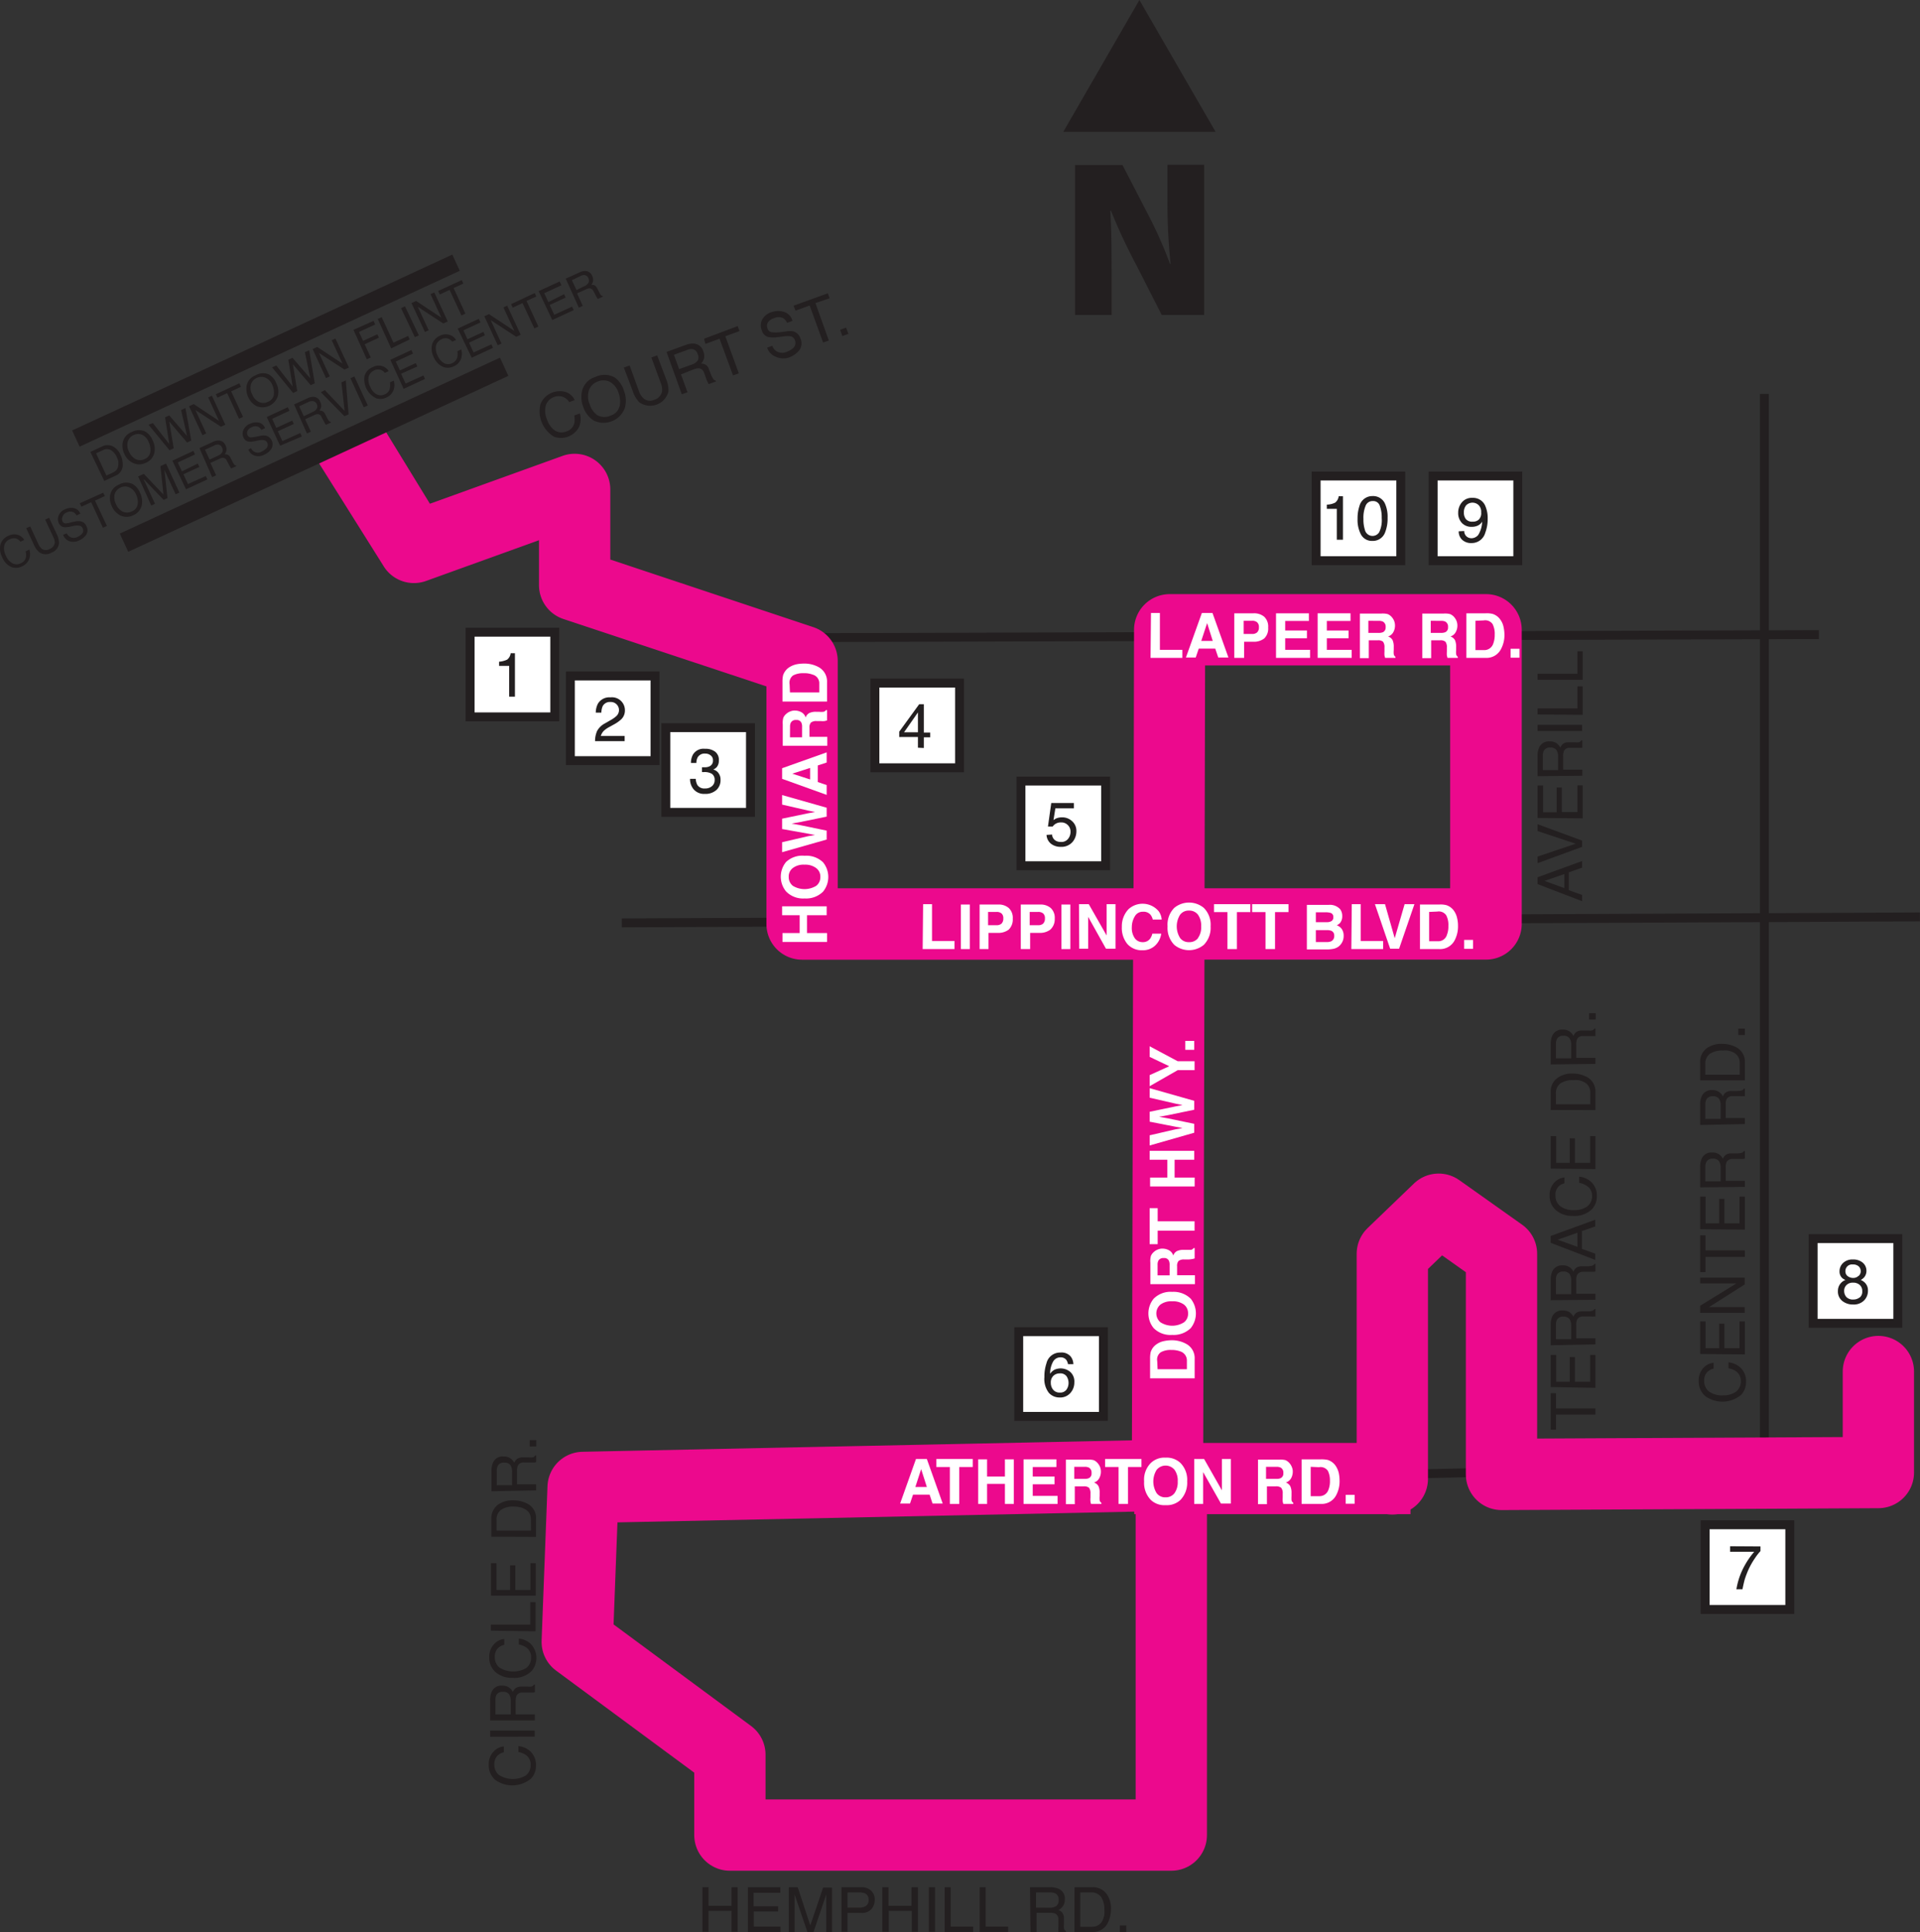 <svg xmlns="http://www.w3.org/2000/svg" xmlns:xlink="http://www.w3.org/1999/xlink" viewBox="0 0 215.44 216.73"><rect x="0" y="0" width="215.44" height="216.73" fill="#333333" stroke="none"/><defs><style>.cls-1,.cls-2,.cls-3,.cls-4{fill:none;}.cls-2,.cls-3,.cls-7{stroke:#231f20;}.cls-2,.cls-7{stroke-miterlimit:3.86;}.cls-3{stroke-miterlimit:10;}.cls-4{stroke:#ec098d;stroke-linecap:round;stroke-linejoin:round;stroke-width:8px;}.cls-5{fill:#ec098d;}.cls-6,.cls-7{fill:#fff;}.cls-8{fill:#231f20;}.cls-9{clip-path:url(#clip-path);}</style><clipPath id="clip-path"><rect class="cls-1" x="119.31" width="17.09" height="35.34"/></clipPath></defs><title>Map-9_web</title><g id="Layer_2" data-name="Layer 2"><g id="Layer_1-2" data-name="Layer 1"><line class="cls-2" x1="150.43" y1="165.53" x2="180.1" y2="164.86"/><line class="cls-3" x1="204.1" y1="71.19" x2="90.1" y2="71.53"/><line class="cls-2" x1="69.77" y1="103.53" x2="215.43" y2="102.86"/><polyline class="cls-4" points="129.43 165.53 65.43 166.86 64.77 184.19 81.9 196.84 81.9 205.86 131.43 205.86 131.43 166.19"/><line class="cls-2" x1="197.98" y1="165.4" x2="197.98" y2="44.19"/><polyline class="cls-4" points="156.23 165.9 156.23 140.65 161.43 135.65 168.48 140.65 168.48 165.4 210.77 165.19 210.77 153.86"/><path class="cls-5" d="M135,167.35h-8l.14-59.69H90a4,4,0,0,1-4-4V77L63.22,69.44a4,4,0,0,1-2.74-3.79V60.6L47.84,65.16A4,4,0,0,1,43,63.44L35.1,50.86l7.48-3.59,5.66,9.24,14.89-5.37a4,4,0,0,1,5.35,3.76v7.87l22.77,7.58A4,4,0,0,1,94,74.15v25.5h33.19l.06-29a4,4,0,0,1,4-4h35.5a4,4,0,0,1,4,4v33a4,4,0,0,1-4,4H135.15Zm.16-67.7h27.56v-25H135.22Z"/><path class="cls-6" d="M129.15,68.76h1V72.9h2.52v.9h-3.57Z"/><path class="cls-6" d="M134.86,68.76h1.19l1.79,5H136.7l-.34-1h-1.85l-.34,1h-1.1Zm-.07,3.14h1.29l-.63-2Z"/><path class="cls-6" d="M141.86,71.62a1.89,1.89,0,0,1-1.26.37h-1V73.8H138.5v-5h2.17a1.76,1.76,0,0,1,1.19.39,1.52,1.52,0,0,1,.44,1.21A1.54,1.54,0,0,1,141.86,71.62Zm-.8-1.81a.82.82,0,0,0-.56-.17h-.95v1.48h.95a.82.82,0,0,0,.56-.18.74.74,0,0,0,.2-.57A.69.69,0,0,0,141.06,69.81Z"/><path class="cls-6" d="M146.87,69.66h-2.66v1.07h2.44v.87h-2.44v1.3H147v.9h-3.82v-5h3.69Z"/><path class="cls-6" d="M151.54,69.66h-2.66v1.07h2.44v.87h-2.44v1.3h2.79v.9h-3.82v-5h3.69Z"/><path class="cls-6" d="M155.71,68.89a1.22,1.22,0,0,1,.48.36,1.46,1.46,0,0,1,.25.42,1.44,1.44,0,0,1,.09.53,1.49,1.49,0,0,1-.18.7,1,1,0,0,1-.6.5.92.92,0,0,1,.5.39,1.8,1.8,0,0,1,.14.79v.34a2.37,2.37,0,0,0,0,.47.46.46,0,0,0,.19.29v.12h-1.16l-.07-.27a3,3,0,0,1,0-.43v-.47a1,1,0,0,0-.16-.64.85.85,0,0,0-.6-.16h-1v2h-1v-5h2.41A2.22,2.22,0,0,1,155.71,68.89Zm-2.17.75V71h1.13a1.32,1.32,0,0,0,.51-.08.57.57,0,0,0,.3-.57.63.63,0,0,0-.29-.61,1,1,0,0,0-.49-.09Z"/><path class="cls-6" d="M162.71,68.89a1.22,1.22,0,0,1,.48.36,1.46,1.46,0,0,1,.25.42,1.44,1.44,0,0,1,.09.53,1.49,1.49,0,0,1-.18.7,1,1,0,0,1-.6.5.92.92,0,0,1,.5.39,1.8,1.8,0,0,1,.14.79v.34a2.37,2.37,0,0,0,0,.47.46.46,0,0,0,.19.29v.12h-1.16l-.07-.27a3,3,0,0,1,0-.43v-.47a1,1,0,0,0-.16-.64.85.85,0,0,0-.6-.16h-1v2h-1v-5h2.41A2.22,2.22,0,0,1,162.71,68.89Zm-2.17.75V71h1.13a1.32,1.32,0,0,0,.51-.08.57.57,0,0,0,.3-.57.63.63,0,0,0-.29-.61,1,1,0,0,0-.49-.09Z"/><path class="cls-6" d="M167.49,68.87a1.67,1.67,0,0,1,.86.64,2.08,2.08,0,0,1,.36.82,4.17,4.17,0,0,1,.1.83,3.32,3.32,0,0,1-.41,1.7,1.81,1.81,0,0,1-1.69.94h-2.17v-5h2.17A2.7,2.7,0,0,1,167.49,68.87Zm-1.93.77v3.29h1a1.06,1.06,0,0,0,1-.74,2.75,2.75,0,0,0,.16-1,2.39,2.39,0,0,0-.24-1.18,1,1,0,0,0-1-.41Z"/><path class="cls-6" d="M169.5,72.78h1v1h-1Z"/><polygon class="cls-7" points="160.81 53.4 170.31 53.4 170.31 62.9 160.81 62.9 160.81 53.4 160.81 53.4"/><path class="cls-8" d="M164.3,59.57a.78.78,0,0,0,.39.7.89.89,0,0,0,.43.11,1,1,0,0,0,.75-.37,3,3,0,0,0,.44-1.49,1.15,1.15,0,0,1-.51.45,1.57,1.57,0,0,1-.65.13,1.45,1.45,0,0,1-1.12-.44,1.6,1.6,0,0,1-.41-1.13,1.78,1.78,0,0,1,.41-1.17,1.44,1.44,0,0,1,1.2-.51,1.48,1.48,0,0,1,1.47,1,3.36,3.36,0,0,1,.23,1.32,4.34,4.34,0,0,1-.27,1.59,1.57,1.57,0,0,1-1.52,1.16,1.47,1.47,0,0,1-1.09-.38,1.27,1.27,0,0,1-.37-.94Zm1.6-1.25a1,1,0,0,0,.3-.84,1.07,1.07,0,0,0-.27-.8,1,1,0,0,0-1.41,0,1.2,1.2,0,0,0-.26.8,1.17,1.17,0,0,0,.23.76.9.9,0,0,0,.74.28A1,1,0,0,0,165.9,58.32Z"/><polygon class="cls-7" points="191.33 171.05 200.83 171.05 200.83 180.55 191.33 180.55 191.33 171.05 191.33 171.05"/><path class="cls-8" d="M197.54,173.48V174a6.12,6.12,0,0,0-.62.8,8.44,8.44,0,0,0-.7,1.22,10.55,10.55,0,0,0-.45,1.17c-.06.22-.15.59-.25,1.09h-.68a8.15,8.15,0,0,1,1-2.79,8.75,8.75,0,0,1,1-1.41h-2.71v-.62Z"/><polygon class="cls-7" points="64 75.83 73.5 75.83 73.5 85.33 64 85.33 64 75.83 64 75.83"/><path class="cls-8" d="M67,82a2.12,2.12,0,0,1,.88-.85l.66-.38a3.26,3.26,0,0,0,.62-.44.91.91,0,0,0-.66-1.58.9.9,0,0,0-.88.48,1.85,1.85,0,0,0-.14.71h-.63a2.25,2.25,0,0,1,.24-1,1.49,1.49,0,0,1,1.41-.71,1.45,1.45,0,0,1,1.62,1.47,1.36,1.36,0,0,1-.42,1,4.08,4.08,0,0,1-.85.59l-.47.26a2.85,2.85,0,0,0-.53.35,1.29,1.29,0,0,0-.43.66h2.67v.58H66.77A2.83,2.83,0,0,1,67,82Z"/><polygon class="cls-7" points="52.75 70.92 62.25 70.92 62.25 80.42 52.75 80.42 52.75 70.92 52.75 70.92"/><path class="cls-8" d="M56,74.7v-.47A2.6,2.6,0,0,0,56.9,74a1.06,1.06,0,0,0,.4-.72h.48v4.87h-.65V74.7Z"/><polygon class="cls-7" points="203.45 138.95 212.95 138.95 212.95 148.45 203.45 148.45 203.45 138.95 203.45 138.95"/><path class="cls-8" d="M206.68,143.34a1,1,0,0,1-.27-.72,1.27,1.27,0,0,1,.39-.93,1.51,1.51,0,0,1,1.12-.4,1.62,1.62,0,0,1,1.11.37,1.18,1.18,0,0,1,.4.87,1.12,1.12,0,0,1-.24.74,1.39,1.39,0,0,1-.4.32,1.38,1.38,0,0,1,.48.32,1.2,1.2,0,0,1,.33.88,1.52,1.52,0,0,1-.44,1.1,1.62,1.62,0,0,1-1.22.45,1.89,1.89,0,0,1-1.21-.39,1.34,1.34,0,0,1-.5-1.12,1.29,1.29,0,0,1,.85-1.24A1.15,1.15,0,0,1,206.68,143.34Zm2,2.21a.82.82,0,0,0,.28-.69.89.89,0,0,0-.29-.72,1.07,1.07,0,0,0-.74-.25,1,1,0,0,0-.72.25.88.88,0,0,0-.28.7,1,1,0,0,0,.25.66,1,1,0,0,0,.79.28A1.1,1.1,0,0,0,208.66,145.55Zm-.12-2.42a.7.7,0,0,0,.23-.54.73.73,0,0,0-.21-.51.91.91,0,0,0-.67-.23.74.74,0,0,0-.84.77.65.65,0,0,0,.26.54,1,1,0,0,0,.6.2A.85.85,0,0,0,208.54,143.13Z"/><path class="cls-6" d="M103.58,101.43h1v4.13h2.52v.91h-3.57Z"/><path class="cls-6" d="M108.82,106.47h-1v-5h1Z"/><path class="cls-6" d="M113.18,104.29a1.93,1.93,0,0,1-1.26.36h-1v1.82h-1v-5H112a1.72,1.72,0,0,1,1.19.39,1.5,1.5,0,0,1,.45,1.2A1.57,1.57,0,0,1,113.18,104.29Zm-.8-1.82a.85.85,0,0,0-.56-.17h-.95v1.49h.95a.8.8,0,0,0,.56-.18.78.78,0,0,0,.2-.58A.7.7,0,0,0,112.38,102.47Z"/><path class="cls-6" d="M117.85,104.29a1.93,1.93,0,0,1-1.26.36h-1v1.82h-1.05v-5h2.17a1.74,1.74,0,0,1,1.19.39,1.5,1.5,0,0,1,.45,1.2A1.57,1.57,0,0,1,117.85,104.29Zm-.8-1.82a.85.85,0,0,0-.56-.17h-.95v1.49h.95a.8.8,0,0,0,.56-.18.78.78,0,0,0,.2-.58A.7.7,0,0,0,117.05,102.47Z"/><path class="cls-6" d="M120.1,106.47h-1v-5h1Z"/><path class="cls-6" d="M121.07,101.43h1.1l2,3.51v-3.51h1v5H124.1l-2-3.58v3.58h-1Z"/><path class="cls-6" d="M126.62,102a2.35,2.35,0,0,1,3.39.22,1.77,1.77,0,0,1,.34.94h-1a1.34,1.34,0,0,0-.26-.55,1,1,0,0,0-.83-.33,1,1,0,0,0-.89.46A2.34,2.34,0,0,0,127,104a2,2,0,0,0,.34,1.26,1.06,1.06,0,0,0,.87.43,1,1,0,0,0,.83-.37,1.58,1.58,0,0,0,.26-.58h1a2.26,2.26,0,0,1-.69,1.34,2,2,0,0,1-1.42.52,2.15,2.15,0,0,1-1.69-.7,2.82,2.82,0,0,1-.62-1.92A2.79,2.79,0,0,1,126.62,102Z"/><path class="cls-6" d="M135.07,106a2.6,2.6,0,0,1-3.3,0,2.71,2.71,0,0,1-.76-2.08,2.67,2.67,0,0,1,.76-2.08,2.6,2.6,0,0,1,3.3,0,2.67,2.67,0,0,1,.77,2.08A2.72,2.72,0,0,1,135.07,106Zm-.65-.77a2.06,2.06,0,0,0,.36-1.31,2.1,2.1,0,0,0-.36-1.31,1.21,1.21,0,0,0-1-.46,1.19,1.19,0,0,0-1,.46,2.45,2.45,0,0,0,0,2.62,1.19,1.19,0,0,0,1,.46A1.21,1.21,0,0,0,134.42,105.25Z"/><path class="cls-6" d="M140.3,101.43v.89h-1.51v4.15h-1.06v-4.15h-1.51v-.89Z"/><path class="cls-6" d="M144.58,101.43v.89h-1.51v4.15H142v-4.15H140.5v-.89Z"/><path class="cls-6" d="M150.38,102a1.27,1.27,0,0,1,.23.77,1.18,1.18,0,0,1-.23.75,1.29,1.29,0,0,1-.38.28,1.15,1.15,0,0,1,.58.45,1.34,1.34,0,0,1,.19.74,1.48,1.48,0,0,1-.22.8,1.54,1.54,0,0,1-.36.4,1.48,1.48,0,0,1-.57.25,3.88,3.88,0,0,1-.71.07h-2.27v-5h2.44A1.55,1.55,0,0,1,150.38,102Zm-2.73.34v1.11h1.22a1,1,0,0,0,.53-.12.47.47,0,0,0,.21-.44.46.46,0,0,0-.27-.47,2,2,0,0,0-.6-.08Zm0,2v1.34h1.22a1.16,1.16,0,0,0,.51-.09.64.64,0,0,0,.33-.63.55.55,0,0,0-.32-.54,1.34,1.34,0,0,0-.5-.08Z"/><path class="cls-6" d="M151.68,101.43h1v4.13h2.52v.91h-3.57Z"/><path class="cls-6" d="M157.61,101.43h1.1l-1.72,5h-1l-1.71-5h1.13l1.09,3.82Z"/><path class="cls-6" d="M162.29,101.54a1.65,1.65,0,0,1,.86.64,2.24,2.24,0,0,1,.35.81,3.54,3.54,0,0,1,.1.83,3.38,3.38,0,0,1-.4,1.71,1.84,1.84,0,0,1-1.69.94h-2.18v-5h2.18A2.48,2.48,0,0,1,162.29,101.54Zm-1.93.76v3.29h1a1,1,0,0,0,1-.73,2.54,2.54,0,0,0,.16-1,2.34,2.34,0,0,0-.24-1.18,1,1,0,0,0-1-.42Z"/><path class="cls-6" d="M164.29,105.44h1v1h-1Z"/><path class="cls-8" d="M78.82,211.71h.68v2.08h2.58v-2.08h.69v5h-.69v-2.35H79.5v2.35h-.68Z"/><path class="cls-8" d="M83.92,211.71h3.64v.62h-3v1.52h2.76v.58H84.58v1.7h3v.6H83.92Z"/><path class="cls-8" d="M88.51,211.71h1L90.92,216l1.44-4.25h1v5h-.65v-3.47c0-.24,0-.49,0-.76l-1.43,4.23h-.68l-1.44-4.23v.15c0,.12,0,.31,0,.56s0,.44,0,.56v3h-.65Z"/><path class="cls-8" d="M94.42,211.71h2.25a1.52,1.52,0,0,1,1.07.38,1.34,1.34,0,0,1,.41,1.06,1.55,1.55,0,0,1-.36,1,1.36,1.36,0,0,1-1.12.44H95.1v2.12h-.68Zm2.64.69a1.51,1.51,0,0,0-.62-.1H95.1V214h1.34a1.27,1.27,0,0,0,.74-.2.78.78,0,0,0,.29-.69A.75.75,0,0,0,97.06,212.4Z"/><path class="cls-8" d="M99,211.71h.69v2.08h2.58v-2.08H103v5h-.69v-2.35H99.73v2.35H99Z"/><path class="cls-8" d="M104.23,211.71h.69v5h-.69Z"/><path class="cls-8" d="M106,211.71h.68v4.42h2.52v.6H106Z"/><path class="cls-8" d="M109.92,211.71h.68v4.42h2.52v.6h-3.2Z"/><path class="cls-8" d="M115.57,211.71h2.28a2.24,2.24,0,0,1,.93.17,1.18,1.18,0,0,1,.7,1.19,1.26,1.26,0,0,1-.19.73,1.32,1.32,0,0,1-.52.47,1,1,0,0,1,.44.31,1.1,1.1,0,0,1,.17.63l0,.68a1.83,1.83,0,0,0,0,.42.42.42,0,0,0,.22.31v.11h-.84a.6.6,0,0,1,0-.16,2.69,2.69,0,0,1,0-.4l0-.84a.69.69,0,0,0-.35-.66,1.51,1.51,0,0,0-.6-.09h-1.5v2.15h-.68Zm2.21,2.3a1.27,1.27,0,0,0,.74-.19.8.8,0,0,0,.27-.69.75.75,0,0,0-.38-.73,1.21,1.21,0,0,0-.54-.1h-1.62V214Z"/><path class="cls-8" d="M120.57,211.71h2a1.9,1.9,0,0,1,1.59.74,2.75,2.75,0,0,1,.5,1.7,3.37,3.37,0,0,1-.3,1.44,1.83,1.83,0,0,1-1.8,1.14h-2Zm1.88,4.44a1.71,1.71,0,0,0,.55-.07,1.26,1.26,0,0,0,.64-.51,2.31,2.31,0,0,0,.28-.78,2.55,2.55,0,0,0,0-.53,2.53,2.53,0,0,0-.36-1.45,1.33,1.33,0,0,0-1.17-.51h-1.18v3.85Z"/><path class="cls-8" d="M125.66,216h.72v.74h-.72Z"/><path class="cls-8" d="M172.53,99.18v-.77l5-1.82v.74l-1.5.53v2l1.5.54v.7Zm3-1.13-2.22.77,2.22.81Z"/><path class="cls-8" d="M172.53,96.09l4.28-1.44-4.28-1.42v-.77l5,1.84V95l-5,1.83Z"/><path class="cls-8" d="M172.53,91.76V88.12h.62v3h1.52V88.34h.58V91.1H177v-3h.59v3.7Z"/><path class="cls-8" d="M172.53,87.07V84.79a2.24,2.24,0,0,1,.17-.93,1.18,1.18,0,0,1,1.18-.69,1.35,1.35,0,0,1,.74.18,1.37,1.37,0,0,1,.46.52,1.17,1.17,0,0,1,.32-.44,1.11,1.11,0,0,1,.63-.16l.68,0a1.83,1.83,0,0,0,.42,0,.42.42,0,0,0,.31-.22h.11v.84a.58.58,0,0,1-.17,0,2.08,2.08,0,0,1-.39,0l-.84,0a.69.69,0,0,0-.66.35,1.51,1.51,0,0,0-.09.6v1.5h2.15v.68Zm2.3-2.21a1.22,1.22,0,0,0-.19-.73.8.8,0,0,0-.69-.27.73.73,0,0,0-.73.38,1.16,1.16,0,0,0-.1.54v1.61h1.71Z"/><path class="cls-8" d="M172.53,82v-.69h5V82Z"/><path class="cls-8" d="M172.53,80.15v-.68H177V77h.59v3.19Z"/><path class="cls-8" d="M172.53,76.26v-.68H177V73.06h.59v3.2Z"/><path class="cls-6" d="M92.8,105.67h-5v-1h1.93v-2H87.76v-1h5v1H90.55v2H92.8Z"/><path class="cls-6" d="M92.35,96.73a2.6,2.6,0,0,1,0,3.3,2.7,2.7,0,0,1-2.07.76A2.65,2.65,0,0,1,88.2,100a2.6,2.6,0,0,1,0-3.3A2.66,2.66,0,0,1,90.28,96,2.71,2.71,0,0,1,92.35,96.73Zm-.76.66A2,2,0,0,0,90.28,97a2,2,0,0,0-1.31.37,1.19,1.19,0,0,0-.47,1,1.25,1.25,0,0,0,.46,1,2.52,2.52,0,0,0,2.63,0,1.22,1.22,0,0,0,.46-1A1.18,1.18,0,0,0,91.59,97.39Z"/><path class="cls-6" d="M87.76,94.48l2.89-.67.8-.14-.78-.15L87.76,93V91.84l2.89-.6.8-.15-.77-.16-2.92-.67V89.19l5,1.42v1l-2.94.6-1,.18,1,.18,2.94.61v1l-5,1.42Z"/><path class="cls-6" d="M87.76,87.37V86.18l5-1.78v1.14l-1,.33v1.86l1,.34v1.1Zm3.14.07V86.15l-2,.64Z"/><path class="cls-6" d="M87.89,80.53a1.19,1.19,0,0,1,.36-.47,1.38,1.38,0,0,1,.42-.25,1.29,1.29,0,0,1,.53-.1,1.56,1.56,0,0,1,.71.18,1,1,0,0,1,.49.6.9.9,0,0,1,.39-.49,1.65,1.65,0,0,1,.79-.15h.34a2.37,2.37,0,0,0,.47,0,.42.42,0,0,0,.29-.19h.12v1.16l-.27.07a2,2,0,0,1-.43,0h-.47a.94.94,0,0,0-.64.17.83.83,0,0,0-.16.6v1h2v1h-5v-2.4A2.29,2.29,0,0,1,87.89,80.53Zm.75,2.18H90V81.57a1.11,1.11,0,0,0-.08-.5.56.56,0,0,0-.57-.3.62.62,0,0,0-.61.29,1,1,0,0,0-.09.48Z"/><path class="cls-6" d="M87.87,75.75a1.71,1.71,0,0,1,.64-.86,2.5,2.5,0,0,1,.82-.36,4.12,4.12,0,0,1,.83-.09,3.32,3.32,0,0,1,1.7.4,1.82,1.82,0,0,1,.94,1.69V78.7h-5V76.53A3.25,3.25,0,0,1,87.87,75.75Zm.77,1.93h3.29v-1a1,1,0,0,0-.74-1,2.54,2.54,0,0,0-1-.16,2.39,2.39,0,0,0-1.18.24,1,1,0,0,0-.41,1Z"/><path class="cls-6" d="M129.12,151.67a1.67,1.67,0,0,1,.64-.86,2.15,2.15,0,0,1,.82-.36,4.17,4.17,0,0,1,.83-.1,3.32,3.32,0,0,1,1.7.41,1.81,1.81,0,0,1,.94,1.69v2.17h-5v-2.17A3.25,3.25,0,0,1,129.12,151.67Zm.77,1.93h3.29v-1a1.07,1.07,0,0,0-.74-1,2.75,2.75,0,0,0-1-.16,2.28,2.28,0,0,0-1.18.25,1,1,0,0,0-.41,1Z"/><path class="cls-6" d="M133.61,145.69a2.64,2.64,0,0,1,0,3.3,2.74,2.74,0,0,1-2.08.76,2.65,2.65,0,0,1-2.08-.76,2.6,2.6,0,0,1,0-3.3,2.66,2.66,0,0,1,2.08-.77A2.75,2.75,0,0,1,133.61,145.69Zm-.77.65a2.1,2.1,0,0,0-1.31-.36,2.06,2.06,0,0,0-1.31.36,1.3,1.3,0,0,0,0,2,2.47,2.47,0,0,0,2.63,0,1.19,1.19,0,0,0,.46-1A1.21,1.21,0,0,0,132.84,146.34Z"/><path class="cls-6" d="M129.14,140.89a1.26,1.26,0,0,1,.36-.47,1.38,1.38,0,0,1,.42-.25,1.29,1.29,0,0,1,.53-.1,1.56,1.56,0,0,1,.71.18,1,1,0,0,1,.49.6.9.9,0,0,1,.39-.49,1.65,1.65,0,0,1,.79-.15h.34l.47,0a.44.44,0,0,0,.29-.2h.12v1.16a1.35,1.35,0,0,1-.27.07,3,3,0,0,1-.43.05h-.47a.94.94,0,0,0-.64.17.85.85,0,0,0-.16.6v1h2v1h-5v-2.41A2.29,2.29,0,0,1,129.14,140.89Zm.75,2.18h1.35v-1.14a1.11,1.11,0,0,0-.08-.5.56.56,0,0,0-.57-.3.63.63,0,0,0-.61.29,1,1,0,0,0-.09.48Z"/><path class="cls-6" d="M129,135.53h.9V137h4.14v1.06h-4.14v1.51H129Z"/><path class="cls-6" d="M134.05,133.1h-5v-1h1.93v-2H129v-1h5v1H131.8v2h2.25Z"/><path class="cls-6" d="M129,127.36l2.89-.67.8-.14-.78-.15-2.91-.57v-1.11l2.89-.6.8-.15-.77-.16-2.92-.67v-1.07l5,1.42v1l-2.94.61-1,.18,1,.18,2.94.61v1l-5,1.43Z"/><path class="cls-6" d="M129,118.56v-1.19l3.15,1.68h1.89v1h-1.89L129,121.85v-1.24l2.2-1Z"/><path class="cls-6" d="M133,117.77v-1h1v1Z"/><path class="cls-8" d="M174,156.29h.6V158h4.42v.69h-4.42v1.69H174Z"/><path class="cls-8" d="M174,155.6V152h.62v3h1.52v-2.76h.58v2.76h1.71v-3h.59v3.69Z"/><path class="cls-8" d="M174,150.91v-2.28a2.31,2.31,0,0,1,.17-.93,1.18,1.18,0,0,1,1.18-.69,1.35,1.35,0,0,1,.74.18,1.37,1.37,0,0,1,.46.52,1.17,1.17,0,0,1,.32-.44,1.11,1.11,0,0,1,.63-.16l.68,0a1.4,1.4,0,0,0,.42-.05.44.44,0,0,0,.31-.21h.11v.83a.58.58,0,0,1-.17,0,2.08,2.08,0,0,1-.39,0l-.84,0a.7.7,0,0,0-.66.36,1.42,1.42,0,0,0-.09.59v1.5h2.15v.68Zm2.3-2.21a1.24,1.24,0,0,0-.19-.73.8.8,0,0,0-.69-.27.73.73,0,0,0-.73.38,1.16,1.16,0,0,0-.1.54v1.61h1.71Z"/><path class="cls-8" d="M174,145.86v-2.28a2.24,2.24,0,0,1,.17-.93,1.18,1.18,0,0,1,1.18-.7,1.27,1.27,0,0,1,.74.19,1.3,1.3,0,0,1,.46.52,1.09,1.09,0,0,1,.32-.44,1.1,1.1,0,0,1,.63-.17l.68,0a2.66,2.66,0,0,0,.42-.05.42.42,0,0,0,.31-.22h.11v.84a.58.58,0,0,1-.17.05l-.39,0-.84,0a.72.72,0,0,0-.66.36,1.45,1.45,0,0,0-.09.59v1.51h2.15v.68Zm2.3-2.21a1.25,1.25,0,0,0-.19-.74.8.8,0,0,0-.69-.27.75.75,0,0,0-.73.38,1.21,1.21,0,0,0-.1.54v1.62h1.71Z"/><path class="cls-8" d="M174,139.42v-.77l5-1.82v.75l-1.5.52v2l1.5.54v.7Zm3-1.13-2.22.78,2.22.8Z"/><path class="cls-8" d="M174.4,132.67a1.75,1.75,0,0,1,1.14-.58v.66a1.25,1.25,0,0,0-1,1.37,1.47,1.47,0,0,0,.52,1.18,2.41,2.41,0,0,0,1.6.45,2.35,2.35,0,0,0,1.43-.41,1.39,1.39,0,0,0,.55-1.21A1.26,1.26,0,0,0,178,133a2.19,2.19,0,0,0-.8-.31V132a2.28,2.28,0,0,1,1.33.58,2.08,2.08,0,0,1,.65,1.6,2.11,2.11,0,0,1-.53,1.45,2.81,2.81,0,0,1-2.17.77,2.76,2.76,0,0,1-1.82-.58,2.11,2.11,0,0,1-.78-1.73A2,2,0,0,1,174.4,132.67Z"/><path class="cls-8" d="M174,131.1v-3.65h.62v3h1.52v-2.75h.58v2.75h1.71v-3h.59v3.7Z"/><path class="cls-8" d="M174,124.52v-2a1.87,1.87,0,0,1,.74-1.58,2.7,2.7,0,0,1,1.69-.51,3.39,3.39,0,0,1,1.45.3,1.83,1.83,0,0,1,1.14,1.8v2Zm4.44-1.88a1.71,1.71,0,0,0-.07-.55,1.26,1.26,0,0,0-.51-.64,2.31,2.31,0,0,0-.78-.28,3.49,3.49,0,0,0-.53,0,2.53,2.53,0,0,0-1.45.36,1.33,1.33,0,0,0-.51,1.17v1.18h3.85Z"/><path class="cls-8" d="M174,119.41v-2.28a2.24,2.24,0,0,1,.17-.93,1.19,1.19,0,0,1,1.18-.7,1.35,1.35,0,0,1,.74.19,1.3,1.3,0,0,1,.46.52,1.17,1.17,0,0,1,.32-.44,1.1,1.1,0,0,1,.63-.17l.68,0a1.83,1.83,0,0,0,.42,0,.42.42,0,0,0,.31-.22h.11v.84a.58.58,0,0,1-.17,0l-.39,0-.84,0a.69.69,0,0,0-.66.35,1.51,1.51,0,0,0-.09.6v1.5h2.15v.68Zm2.3-2.21a1.22,1.22,0,0,0-.19-.73.77.77,0,0,0-.69-.28.75.75,0,0,0-.73.38,1.21,1.21,0,0,0-.1.54v1.62h1.71Z"/><path class="cls-8" d="M178.31,114.37v-.71h.74v.71Z"/><path class="cls-8" d="M191.14,153.45a1.74,1.74,0,0,1,1.14-.57v.66a1.35,1.35,0,0,0-.77.44,1.38,1.38,0,0,0-.29.93,1.48,1.48,0,0,0,.53,1.18,2.45,2.45,0,0,0,1.6.44,2.37,2.37,0,0,0,1.43-.4,1.42,1.42,0,0,0,.55-1.21,1.27,1.27,0,0,0-.58-1.12,2.19,2.19,0,0,0-.8-.31v-.66a2.28,2.28,0,0,1,1.33.58,2.05,2.05,0,0,1,.64,1.59,2.09,2.09,0,0,1-.53,1.46,3.29,3.29,0,0,1-4,.19,2.11,2.11,0,0,1-.78-1.73A2,2,0,0,1,191.14,153.45Z"/><path class="cls-8" d="M190.77,151.89v-3.65h.61v3h1.53v-2.75h.58v2.75h1.7v-3h.6v3.7Z"/><path class="cls-8" d="M190.77,147.28v-.8l4.06-2.5h-4.06v-.65h5v.76l-4,2.54h4v.65Z"/><path class="cls-8" d="M190.77,138.58h.6v1.69h4.42V141h-4.42v1.7h-.6Z"/><path class="cls-8" d="M190.77,137.89v-3.65h.61v3h1.53v-2.75h.58v2.75h1.7v-3h.6v3.7Z"/><path class="cls-8" d="M190.77,133.2v-2.28a2.24,2.24,0,0,1,.17-.93,1.18,1.18,0,0,1,1.18-.7,1.24,1.24,0,0,1,1.2.71,1,1,0,0,1,.32-.44,1.1,1.1,0,0,1,.63-.17l.67,0a1.94,1.94,0,0,0,.43-.05.42.42,0,0,0,.31-.22h.11v.84a.58.58,0,0,1-.17.05,2.53,2.53,0,0,1-.39,0l-.84,0a.72.72,0,0,0-.66.36,1.48,1.48,0,0,0-.09.6v1.5h2.15v.68Zm2.3-2.21a1.25,1.25,0,0,0-.19-.74.8.8,0,0,0-.69-.27.75.75,0,0,0-.73.38,1.2,1.2,0,0,0-.11.54v1.62h1.72Z"/><path class="cls-8" d="M190.77,126.2v-2.28a2.24,2.24,0,0,1,.17-.93,1.18,1.18,0,0,1,1.18-.7,1.24,1.24,0,0,1,1.2.71,1,1,0,0,1,.32-.44,1.1,1.1,0,0,1,.63-.17l.67,0a1.94,1.94,0,0,0,.43-.05.42.42,0,0,0,.31-.22h.11v.84a.58.58,0,0,1-.17,0,2.53,2.53,0,0,1-.39,0l-.84,0a.72.72,0,0,0-.66.36,1.48,1.48,0,0,0-.09.6v1.5h2.15v.68Zm2.3-2.21a1.25,1.25,0,0,0-.19-.74.8.8,0,0,0-.69-.27.75.75,0,0,0-.73.38,1.2,1.2,0,0,0-.11.54v1.62h1.72Z"/><path class="cls-8" d="M190.77,121.19v-2a1.89,1.89,0,0,1,.73-1.59,2.79,2.79,0,0,1,1.7-.5,3.39,3.39,0,0,1,1.45.3,1.83,1.83,0,0,1,1.14,1.79v2Zm4.44-1.87a1.71,1.71,0,0,0-.07-.55,1.26,1.26,0,0,0-.51-.64,2.31,2.31,0,0,0-.78-.28,2.55,2.55,0,0,0-.53,0,2.51,2.51,0,0,0-1.45.36,1.34,1.34,0,0,0-.52,1.17v1.18h3.86Z"/><path class="cls-8" d="M195.05,116.11v-.72h.74v.72Z"/><path class="cls-8" d="M55.39,196.49a1.74,1.74,0,0,1,1.14-.57v.66a1.35,1.35,0,0,0-.77.44,1.38,1.38,0,0,0-.29.93,1.46,1.46,0,0,0,.52,1.17,2.89,2.89,0,0,0,3,.06,1.41,1.41,0,0,0,.55-1.2,1.28,1.28,0,0,0-.57-1.13,2.19,2.19,0,0,0-.8-.31v-.66a2.28,2.28,0,0,1,1.33.58,2.07,2.07,0,0,1,.64,1.6,2.05,2.05,0,0,1-.54,1.45,3.28,3.28,0,0,1-4,.18,2.13,2.13,0,0,1-.76-1.74A2,2,0,0,1,55.39,196.49Z"/><path class="cls-8" d="M55,194.83v-.69l5,0v.68Z"/><path class="cls-8" d="M55,193v-2.28a2.09,2.09,0,0,1,.17-.93,1.16,1.16,0,0,1,1.19-.69,1.26,1.26,0,0,1,.73.19,1.3,1.3,0,0,1,.46.52,1,1,0,0,1,.32-.44,1.19,1.19,0,0,1,.63-.17l.68,0a2,2,0,0,0,.42,0,.42.42,0,0,0,.31-.22h.11v.83a.38.38,0,0,1-.17.06l-.39,0-.84,0a.69.69,0,0,0-.66.35,1.48,1.48,0,0,0-.1.6v1.5h2.15V193Zm2.31-2.2a1.33,1.33,0,0,0-.19-.74.8.8,0,0,0-.69-.27.77.77,0,0,0-.74.37,1.37,1.37,0,0,0-.1.54v1.62h1.72Z"/><path class="cls-8" d="M55.44,184.44a1.78,1.78,0,0,1,1.14-.58v.66a1.41,1.41,0,0,0-.77.44,1.38,1.38,0,0,0-.29.93,1.47,1.47,0,0,0,.52,1.18,2.95,2.95,0,0,0,3,.06,1.42,1.42,0,0,0,.55-1.21,1.29,1.29,0,0,0-.57-1.13,2.39,2.39,0,0,0-.8-.31v-.66a2.29,2.29,0,0,1,1.33.59,2.27,2.27,0,0,1,.1,3.05,2.76,2.76,0,0,1-2.16.76,2.79,2.79,0,0,1-1.83-.59,2.12,2.12,0,0,1-.76-1.73A2,2,0,0,1,55.44,184.44Z"/><path class="cls-8" d="M55.08,182.93v-.68l4.42,0v-2.52h.6V183Z"/><path class="cls-8" d="M55.09,179l0-3.64h.62l0,3h1.53v-2.76h.58v2.76h1.7v-3h.6V179Z"/><path class="cls-8" d="M55.13,172.39v-2a1.93,1.93,0,0,1,.74-1.59,2.81,2.81,0,0,1,1.71-.49,3.37,3.37,0,0,1,1.44.3,1.81,1.81,0,0,1,1.13,1.8v2Zm4.44-1.85a1.78,1.78,0,0,0-.07-.56,1.15,1.15,0,0,0-.51-.63,2,2,0,0,0-.78-.29,2.4,2.4,0,0,0-.52-.05,2.43,2.43,0,0,0-1.45.35,1.31,1.31,0,0,0-.52,1.17v1.18l3.86,0Z"/><path class="cls-8" d="M55.15,167.29V165a2.07,2.07,0,0,1,.17-.92,1.16,1.16,0,0,1,1.19-.69,1.26,1.26,0,0,1,.73.19,1.23,1.23,0,0,1,.46.52,1,1,0,0,1,.32-.44,1.1,1.1,0,0,1,.63-.17l.68,0a2,2,0,0,0,.42,0,.42.42,0,0,0,.31-.22h.11V164a.56.56,0,0,1-.17.06l-.39,0-.84,0a.69.69,0,0,0-.66.35,1.43,1.43,0,0,0-.1.59v1.51h2.15v.68Zm2.31-2.2a1.33,1.33,0,0,0-.19-.74.8.8,0,0,0-.69-.27.72.72,0,0,0-.73.37,1.2,1.2,0,0,0-.11.54v1.62h1.72Z"/><path class="cls-8" d="M59.44,162.27v-.72h.74v.71Z"/><path class="cls-8" d="M63.56,44a1.78,1.78,0,0,1,.93.88l-.62.23a1.45,1.45,0,0,0-.68-.58,1.43,1.43,0,0,0-1,0,1.53,1.53,0,0,0-.93.9,2.38,2.38,0,0,0,.13,1.65,2.31,2.31,0,0,0,.87,1.21,1.39,1.39,0,0,0,1.32.1,1.27,1.27,0,0,0,.86-.92,2.23,2.23,0,0,0,0-.86l.63-.23A2.37,2.37,0,0,1,65,47.84,2.29,2.29,0,0,1,62.19,49a3.31,3.31,0,0,1-1.54-3.68A2.35,2.35,0,0,1,63.56,44Z"/><path class="cls-8" d="M69,42.36a2.86,2.86,0,0,1,1,1.44,3,3,0,0,1,.1,2,2.54,2.54,0,0,1-3.47,1.38,2.88,2.88,0,0,1-1.19-1.55,3,3,0,0,1-.12-1.81,2.17,2.17,0,0,1,1.48-1.53A2.32,2.32,0,0,1,69,42.36Zm.53,3.22a2.79,2.79,0,0,0-.13-1.53,2.12,2.12,0,0,0-.93-1.19,1.59,1.59,0,0,0-1.37-.07,1.63,1.63,0,0,0-1,.94,2.23,2.23,0,0,0,.08,1.65A2.33,2.33,0,0,0,67,46.56a1.63,1.63,0,0,0,1.49.07A1.44,1.44,0,0,0,69.51,45.58Z"/><path class="cls-8" d="M70.65,41l1.06,2.92a1.89,1.89,0,0,0,.51.78,1.09,1.09,0,0,0,1.16.16,1.22,1.22,0,0,0,.91-1,1.83,1.83,0,0,0-.14-.87L73.09,40.1l.65-.23,1,2.65A3.14,3.14,0,0,1,75,43.94a2.11,2.11,0,0,1-3.26,1.19A3.26,3.26,0,0,1,71,43.88l-1-2.65Z"/><path class="cls-8" d="M74.79,39.48l2.14-.78a2.27,2.27,0,0,1,.93-.16,1.21,1.21,0,0,1,1.06.88,1.38,1.38,0,0,1,.08.76,1.36,1.36,0,0,1-.33.61.86.86,0,0,1,.89.68l.25.63a2.48,2.48,0,0,0,.2.38.37.37,0,0,0,.31.21l0,.11-.79.29L79.46,43c0-.06-.09-.18-.16-.36L79,41.81a.72.72,0,0,0-.56-.5,1.56,1.56,0,0,0-.59.12L76.41,42l.73,2-.64.23Zm2.86,1.41a1.33,1.33,0,0,0,.63-.43.79.79,0,0,0,0-.74.73.73,0,0,0-.6-.56,1.19,1.19,0,0,0-.55.09l-1.51.55.58,1.61Z"/><path class="cls-8" d="M82.77,36.58l.21.56-1.59.58,1.51,4.16-.65.23L80.74,38l-1.59.58L79,38Z"/><path class="cls-8" d="M86.65,38.79a1.32,1.32,0,0,0,.42.58,1.26,1.26,0,0,0,1.25.08,2,2,0,0,0,.59-.33.79.79,0,0,0,.3-.92.68.68,0,0,0-.44-.46,2.52,2.52,0,0,0-.84,0l-.67.08a3.06,3.06,0,0,1-1,0,1,1,0,0,1-.76-.72,1.43,1.43,0,0,1,0-1.2A1.76,1.76,0,0,1,86.64,35,2.15,2.15,0,0,1,88,35a1.41,1.41,0,0,1,.92,1l-.6.22a1.29,1.29,0,0,0-.41-.51,1.18,1.18,0,0,0-1.09,0,1.11,1.11,0,0,0-.69.52.79.79,0,0,0,0,.64.57.57,0,0,0,.46.4,4.08,4.08,0,0,0,.93,0l.69-.09a2.18,2.18,0,0,1,.83,0,1.2,1.2,0,0,1,.78.8,1.29,1.29,0,0,1-.15,1.33,2.53,2.53,0,0,1-1.17.8A2,2,0,0,1,87,40a1.61,1.61,0,0,1-.92-1Z"/><path class="cls-8" d="M92.89,32.9l.2.56L91.5,34,93,38.2l-.64.23-1.51-4.16-1.59.58-.21-.56Z"/><path class="cls-8" d="M94.27,37l.67-.25.26.7-.68.25Z"/><polygon class="cls-7" points="147.68 53.4 157.18 53.4 157.18 62.9 147.68 62.9 147.68 53.4 147.68 53.4"/><path class="cls-8" d="M148.88,57.08v-.47a2.23,2.23,0,0,0,.93-.22,1.06,1.06,0,0,0,.4-.72h.48v4.88H150V57.08Z"/><path class="cls-8" d="M155.38,56.44a3.58,3.58,0,0,1,.32,1.65,4.19,4.19,0,0,1-.29,1.66,1.46,1.46,0,0,1-1.41.93,1.39,1.39,0,0,1-1.31-.76,3.52,3.52,0,0,1-.36-1.72,4.31,4.31,0,0,1,.21-1.43A1.49,1.49,0,0,1,154,55.65,1.46,1.46,0,0,1,155.38,56.44Zm-.62,3.26a3.09,3.09,0,0,0,.28-1.58,3.76,3.76,0,0,0-.21-1.37.77.77,0,0,0-.79-.54.83.83,0,0,0-.8.51,3.47,3.47,0,0,0-.25,1.5,3.69,3.69,0,0,0,.16,1.21.88.88,0,0,0,1.61.27Z"/><rect class="cls-8" x="6.34" y="38.33" width="47" height="2" transform="translate(-13.75 16.16) rotate(-24.82)"/><rect class="cls-8" x="11.74" y="49.89" width="47" height="2.25" transform="translate(-18.16 19.51) rotate(-24.83)"/><path class="cls-8" d="M10.14,50.7l1.3-.61a1.34,1.34,0,0,1,1.25,0,1.93,1.93,0,0,1,.84.95,2.38,2.38,0,0,1,.24,1A1.3,1.3,0,0,1,13,53.35l-1.3.6ZM12.69,53A1.44,1.44,0,0,0,13,52.8a1,1,0,0,0,.26-.52,1.79,1.79,0,0,0,0-.59,2.49,2.49,0,0,0-.13-.36,1.81,1.81,0,0,0-.67-.83.92.92,0,0,0-.91,0l-.77.35,1.16,2.5Z"/><path class="cls-8" d="M16.3,48.41a2,2,0,0,1,.83,1,2.08,2.08,0,0,1,.19,1.38,1.58,1.58,0,0,1-1,1.14,1.6,1.6,0,0,1-1.41,0,2,2,0,0,1-.95-1,2.1,2.1,0,0,1-.19-1.28,1.58,1.58,0,0,1,1-1.18A1.68,1.68,0,0,1,16.3,48.41Zm.57,2.26a2,2,0,0,0-.19-1.08A1.48,1.48,0,0,0,16,48.8a1.15,1.15,0,0,0-1,0,1.19,1.19,0,0,0-.66.73,1.58,1.58,0,0,0,.15,1.17,1.7,1.7,0,0,0,.7.79,1.14,1.14,0,0,0,1.06,0A1,1,0,0,0,16.87,50.67Z"/><path class="cls-8" d="M17.15,47.46,19,49.82l-.48-3,.47-.22,2,2.31L20.32,46l.49-.23.65,3.65-.47.22-2-2.35.5,3-.47.22-2.35-2.86Z"/><path class="cls-8" d="M21.21,45.57l.52-.24,2.84,1.88-1.21-2.63.42-.19,1.5,3.25-.49.23L21.93,46l1.21,2.62-.42.2Z"/><path class="cls-8" d="M26.86,43l.18.39-1.1.51,1.33,2.87-.45.2-1.33-2.87-1.09.51-.18-.39Z"/><path class="cls-8" d="M30.16,42A1.94,1.94,0,0,1,31,43a2.07,2.07,0,0,1,.19,1.38,1.8,1.8,0,0,1-2.38,1.19,2.09,2.09,0,0,1-.95-1,2.17,2.17,0,0,1-.19-1.28,1.56,1.56,0,0,1,1-1.18A1.63,1.63,0,0,1,30.16,42Zm.57,2.26a2.11,2.11,0,0,0-.18-1.09,1.51,1.51,0,0,0-.73-.78,1.15,1.15,0,0,0-1,0,1.19,1.19,0,0,0-.66.73,1.59,1.59,0,0,0,.16,1.17,1.56,1.56,0,0,0,.69.78,1.11,1.11,0,0,0,1.06,0A1,1,0,0,0,30.73,44.26Z"/><path class="cls-8" d="M31,41l1.84,2.36-.49-3,.47-.22,2,2.31-.61-2.94.48-.22L35.32,43l-.46.21-2-2.35.49,3-.46.22-2.36-2.87Z"/><path class="cls-8" d="M35.08,39.16l.51-.24,2.85,1.88-1.22-2.63.42-.19,1.51,3.25-.5.23L35.79,39.6,37,42.22l-.42.2Z"/><path class="cls-8" d="M39.66,37l2.25-1,.19.4-1.82.84.46,1,1.6-.74.18.38-1.6.74.68,1.48-.44.21Z"/><path class="cls-8" d="M42.39,35.78l.44-.2,1.32,2.86,1.64-.75.18.39-2.08,1Z"/><path class="cls-8" d="M45,34.57l.44-.21L47,37.62l-.45.2Z"/><path class="cls-8" d="M46.17,34l.52-.24,2.84,1.88L48.31,33l.42-.2,1.51,3.26-.5.23-2.86-1.87,1.22,2.63-.42.19Z"/><path class="cls-8" d="M51.81,31.42l.18.39-1.09.5,1.32,2.87-.44.21-1.33-2.87-1.1.51-.18-.39Z"/><path class="cls-8" d="M2,60a1.31,1.31,0,0,1,.72.57l-.43.2a1,1,0,0,0-.52-.37,1,1,0,0,0-.68.1,1,1,0,0,0-.61.69,1.75,1.75,0,0,0,.19,1.17,1.76,1.76,0,0,0,.69.81,1,1,0,0,0,1,0,.92.92,0,0,0,.56-.71,1.67,1.67,0,0,0-.05-.61l.43-.2a1.69,1.69,0,0,1,0,1,1.5,1.5,0,0,1-.84.89,1.49,1.49,0,0,1-1.11.1A2,2,0,0,1,.22,62.45,2,2,0,0,1,.05,61.1a1.52,1.52,0,0,1,.9-1A1.43,1.43,0,0,1,2,60Z"/><path class="cls-8" d="M3.39,59.06l.93,2a1.4,1.4,0,0,0,.4.53.79.79,0,0,0,.84,0,.88.88,0,0,0,.59-.74A1.29,1.29,0,0,0,6,60.29l-.93-2,.44-.21.85,1.83a2.35,2.35,0,0,1,.26,1A1.26,1.26,0,0,1,5.77,62a1.25,1.25,0,0,1-1.39-.07,2.29,2.29,0,0,1-.59-.85l-.85-1.83Z"/><path class="cls-8" d="M7.49,59.83a1,1,0,0,0,.34.39.88.88,0,0,0,.89,0,1.33,1.33,0,0,0,.41-.27.55.55,0,0,0,.15-.67.46.46,0,0,0-.34-.3,1.65,1.65,0,0,0-.6,0l-.47.1a2.36,2.36,0,0,1-.69.06.76.76,0,0,1-.59-.47,1.08,1.08,0,0,1,0-.86,1.28,1.28,0,0,1,.7-.67,1.58,1.58,0,0,1,1-.14,1,1,0,0,1,.72.63l-.42.19a.88.88,0,0,0-.32-.34.85.85,0,0,0-.77,0A.79.79,0,0,0,7,58a.57.57,0,0,0,0,.46.4.4,0,0,0,.35.26A2.8,2.8,0,0,0,8,58.59l.49-.1a1.5,1.5,0,0,1,.59,0,.87.87,0,0,1,.61.52.94.94,0,0,1,0,.95,1.86,1.86,0,0,1-.78.65,1.5,1.5,0,0,1-1.08.12A1.2,1.2,0,0,1,7.08,60Z"/><path class="cls-8" d="M11.58,55.27l.18.38-1.1.51L12,59l-.45.2-1.32-2.86-1.1.5-.18-.38Z"/><path class="cls-8" d="M14.88,54.3a2,2,0,0,1,.84,1,2.21,2.21,0,0,1,.19,1.38,1.63,1.63,0,0,1-1,1.14,1.63,1.63,0,0,1-1.41,0,2,2,0,0,1-.94-1,2.1,2.1,0,0,1-.2-1.28,1.58,1.58,0,0,1,1-1.18A1.63,1.63,0,0,1,14.88,54.3Zm.57,2.26a1.88,1.88,0,0,0-.18-1.08,1.5,1.5,0,0,0-.73-.79,1.13,1.13,0,0,0-1,0,1.2,1.2,0,0,0-.67.73,1.64,1.64,0,0,0,.16,1.17,1.61,1.61,0,0,0,.69.78,1.14,1.14,0,0,0,1.06,0A1,1,0,0,0,15.45,56.56Z"/><path class="cls-8" d="M15.5,53.45l.64-.29,2.2,2.32L18,52.29l.63-.29,1.5,3.26-.42.19-.89-1.92a3.57,3.57,0,0,1-.14-.33l-.23-.49.34,3.17-.43.2-2.21-2.31,0,.1.18.36c.08.16.14.28.17.36l.89,1.92-.42.2Z"/><path class="cls-8" d="M19.34,51.68l2.36-1.1.18.4-1.93.9.46,1L22.19,52l.18.38-1.79.82.51,1.1,2-.9.18.38-2.4,1.11Z"/><path class="cls-8" d="M22.38,50.27l1.47-.68a1.53,1.53,0,0,1,.66-.17.83.83,0,0,1,.8.56.88.88,0,0,1,.1.53,1,1,0,0,1-.2.46.68.68,0,0,1,.39.07.74.74,0,0,1,.29.36l.22.43a1.54,1.54,0,0,0,.16.26.27.27,0,0,0,.23.13l0,.08-.54.25a.38.38,0,0,1-.09-.09c0-.05-.08-.13-.14-.25l-.28-.53a.49.49,0,0,0-.43-.32.81.81,0,0,0-.41.12l-1,.45.64,1.39-.44.21Zm2.12.83a.88.88,0,0,0,.42-.35.54.54,0,0,0,0-.52.52.52,0,0,0-.47-.36A.74.74,0,0,0,24,50L23,50.45l.52,1.11Z"/><path class="cls-8" d="M28.17,50.27a.83.83,0,0,0,1.23.37,1.75,1.75,0,0,0,.4-.27A.55.55,0,0,0,30,49.7a.48.48,0,0,0-.33-.31,1.68,1.68,0,0,0-.6,0l-.48.1a2,2,0,0,1-.69.05.75.75,0,0,1-.58-.47,1,1,0,0,1,0-.85,1.3,1.3,0,0,1,.71-.67,1.65,1.65,0,0,1,1-.15,1,1,0,0,1,.71.63l-.41.19a.94.94,0,0,0-.33-.33.82.82,0,0,0-.77.05.79.79,0,0,0-.46.41.54.54,0,0,0,0,.45.44.44,0,0,0,.36.27,4.78,4.78,0,0,0,.65-.09l.49-.1a1.53,1.53,0,0,1,.59,0,1,1,0,0,1,.58,1.48,1.78,1.78,0,0,1-.78.64,1.38,1.38,0,0,1-1.07.12,1.17,1.17,0,0,1-.72-.68Z"/><path class="cls-8" d="M29.93,46.78l2.36-1.1.19.4-1.94.9L31,48l1.79-.82.17.38-1.79.82.52,1.1,2-.9.18.38L31.43,50Z"/><path class="cls-8" d="M33,45.37l1.48-.68a1.46,1.46,0,0,1,.65-.17.83.83,0,0,1,.8.56.89.89,0,0,1,.11.53,1.1,1.1,0,0,1-.2.46.67.67,0,0,1,.38.07.74.74,0,0,1,.29.36l.22.43a1.54,1.54,0,0,0,.16.26c.08.09.15.14.24.13l0,.08-.54.25a.38.38,0,0,1-.09-.09l-.14-.25-.28-.53a.48.48,0,0,0-.42-.32.84.84,0,0,0-.42.12l-1,.45.64,1.39-.44.21Zm2.12.83a.88.88,0,0,0,.42-.35.54.54,0,0,0,0-.52A.52.52,0,0,0,35,45a.74.74,0,0,0-.38.09l-1.05.49.52,1.11Z"/><path class="cls-8" d="M36.45,43.76l2.22,2.34-.36-3.2.49-.23.32,3.81-.47.21L36,44Z"/><path class="cls-8" d="M39.32,42.43l.44-.2,1.51,3.25-.45.21Z"/><path class="cls-8" d="M42.89,41.07a1.32,1.32,0,0,1,.72.56l-.43.2a1,1,0,0,0-.52-.36,1,1,0,0,0-.69.09,1.08,1.08,0,0,0-.6.69,1.68,1.68,0,0,0,.19,1.17,1.61,1.61,0,0,0,.69.81,1,1,0,0,0,.94,0,.92.92,0,0,0,.56-.72,1.66,1.66,0,0,0,0-.61l.43-.2a1.61,1.61,0,0,1,0,1,1.49,1.49,0,0,1-.84.9,1.51,1.51,0,0,1-1.1.09A2.35,2.35,0,0,1,40.9,42.2a1.5,1.5,0,0,1,.89-1A1.45,1.45,0,0,1,42.89,41.07Z"/><path class="cls-8" d="M43.8,40.36l2.36-1.09.18.4-1.93.89.46,1,1.78-.83.18.38L45,41.93l.51,1.1,2-.91.18.39-2.4,1.11Z"/><path class="cls-8" d="M50.45,37.57a1.23,1.23,0,0,1,.72.57l-.43.19a1,1,0,0,0-.52-.36.94.94,0,0,0-.68.09,1.07,1.07,0,0,0-.61.69,1.74,1.74,0,0,0,.19,1.17,1.71,1.71,0,0,0,.69.81,1,1,0,0,0,.95,0,.94.94,0,0,0,.56-.72,1.69,1.69,0,0,0,0-.61l.43-.2a1.69,1.69,0,0,1,0,1,1.49,1.49,0,0,1-.84.9,1.54,1.54,0,0,1-1.11.09,2,2,0,0,1-1.15-1.17,2,2,0,0,1-.17-1.36,1.52,1.52,0,0,1,.9-1A1.42,1.42,0,0,1,50.45,37.57Z"/><path class="cls-8" d="M51.36,36.86l2.36-1.09.19.4L52,37.06l.45,1,1.79-.83.17.38-1.78.83.51,1.1,2-.91.18.39-2.39,1.11Z"/><path class="cls-8" d="M54.35,35.48l.52-.24,2.84,1.88-1.22-2.63.42-.2,1.51,3.26-.5.23-2.86-1.87,1.21,2.63-.42.19Z"/><path class="cls-8" d="M60,32.87l.18.39-1.1.5,1.33,2.87-.45.21L58.63,34l-1.1.51-.18-.39Z"/><path class="cls-8" d="M60.44,32.66l2.36-1.09L63,32l-1.93.89.46,1L63.29,33l.18.38-1.79.83.51,1.1,2-.91.18.39-2.4,1.11Z"/><path class="cls-8" d="M63.48,31.26,65,30.57a1.61,1.61,0,0,1,.65-.17.85.85,0,0,1,.8.56.92.92,0,0,1,.1.54.91.91,0,0,1-.2.45.91.91,0,0,1,.39.07.86.86,0,0,1,.29.36l.22.43a1.73,1.73,0,0,0,.16.27.29.29,0,0,0,.23.13l0,.07-.54.25a.38.38,0,0,1-.09-.09,2.82,2.82,0,0,1-.14-.25l-.28-.53a.53.53,0,0,0-.43-.32,1.1,1.1,0,0,0-.41.12l-1,.45.64,1.4-.44.2Zm2.12.83a.94.94,0,0,0,.42-.35.56.56,0,0,0,0-.53.55.55,0,0,0-.47-.36.9.9,0,0,0-.38.1l-1,.48.52,1.11Z"/><polygon class="cls-7" points="74.71 81.63 84.21 81.63 84.21 91.13 74.71 91.13 74.71 81.63 74.71 81.63"/><path class="cls-8" d="M77.82,88.53a1.75,1.75,0,0,1-.39-1.16h.64a1.61,1.61,0,0,0,.18.69.93.93,0,0,0,.86.39,1.13,1.13,0,0,0,.78-.26.85.85,0,0,0,.3-.67.8.8,0,0,0-.31-.71,1.61,1.61,0,0,0-.86-.2h-.25v-.54h.3a1.14,1.14,0,0,0,.56-.11A.68.68,0,0,0,80,85.3a.65.65,0,0,0-.26-.56.91.91,0,0,0-.6-.2.89.89,0,0,0-.85.41,1.34,1.34,0,0,0-.15.64h-.61a1.94,1.94,0,0,1,.22-.93A1.38,1.38,0,0,1,79.09,84a1.8,1.8,0,0,1,1.16.33,1.15,1.15,0,0,1,.41,1,1.09,1.09,0,0,1-.24.73,1.13,1.13,0,0,1-.39.27,1,1,0,0,1,.6.41,1.2,1.2,0,0,1,.22.74,1.48,1.48,0,0,1-.46,1.14,1.84,1.84,0,0,1-1.31.44A1.53,1.53,0,0,1,77.82,88.53Z"/><polygon class="cls-7" points="114.31 149.39 123.81 149.39 123.81 158.89 114.31 158.89 114.31 149.39 114.31 149.39"/><path class="cls-8" d="M120.12,152.15a1.43,1.43,0,0,1,.32.88h-.6a1.23,1.23,0,0,0-.18-.46.78.78,0,0,0-.67-.3.93.93,0,0,0-.82.47,2.78,2.78,0,0,0-.34,1.37,1.4,1.4,0,0,1,.53-.47,1.69,1.69,0,0,1,1.73.26,1.44,1.44,0,0,1,.46,1.17,1.75,1.75,0,0,1-.43,1.18,1.51,1.51,0,0,1-1.24.52,1.59,1.59,0,0,1-1.19-.52,2.53,2.53,0,0,1-.5-1.76,4.69,4.69,0,0,1,.23-1.55,1.56,1.56,0,0,1,1.56-1.21A1.34,1.34,0,0,1,120.12,152.15Zm-.46,3.75a1.29,1.29,0,0,0,.24-.78,1.33,1.33,0,0,0-.21-.71.86.86,0,0,0-.79-.34,1,1,0,0,0-.69.26,1,1,0,0,0-.3.79,1.2,1.2,0,0,0,.27.79.93.93,0,0,0,.75.31A.86.86,0,0,0,119.66,155.9Z"/><rect class="cls-5" x="127.27" y="161.87" width="31" height="7.99"/><polygon class="cls-8" points="127.85 0 119.31 14.79 136.4 14.79 127.85 0"/><g class="cls-9"><path class="cls-8" d="M124.73,35.34V31.19c0-2.72,0-5.27-.15-7.55h.08a62.54,62.54,0,0,0,2.85,6.1l2.85,5.6h4.75V18.49H131v4a63.8,63.8,0,0,0,.35,7.1h-.07a49.45,49.45,0,0,0-2.65-5.9l-2.68-5.18h-5.32V35.34Z"/></g><path class="cls-6" d="M102.78,163.67H104l1.78,5h-1.14l-.33-1h-1.86l-.34,1H101Zm-.07,3.14H104l-.64-2Z"/><path class="cls-6" d="M109.15,163.67v.9h-1.51v4.14h-1.06v-4.14h-1.51v-.9Z"/><path class="cls-6" d="M109.76,168.71v-5h1v1.93h2v-1.93h1v5h-1v-2.25h-2v2.25Z"/><path class="cls-6" d="M118.54,164.57h-2.66v1.07h2.45v.87h-2.45v1.3h2.79v.9h-3.82v-5h3.69Z"/><path class="cls-6" d="M122.72,163.8a1.26,1.26,0,0,1,.47.36,1.61,1.61,0,0,1,.25.42,1.44,1.44,0,0,1,.09.53,1.56,1.56,0,0,1-.18.71,1,1,0,0,1-.6.49.92.92,0,0,1,.5.39,1.67,1.67,0,0,1,.14.79v.34a2.37,2.37,0,0,0,0,.47.43.43,0,0,0,.2.29v.12h-1.17a2.32,2.32,0,0,1-.06-.27,2,2,0,0,1,0-.43v-.47a1,1,0,0,0-.16-.64.85.85,0,0,0-.6-.16h-1v2h-1v-5h2.41A2.29,2.29,0,0,1,122.72,163.8Zm-2.18.75v1.35h1.13a1.13,1.13,0,0,0,.51-.08.56.56,0,0,0,.3-.57.63.63,0,0,0-.29-.61,1,1,0,0,0-.49-.09Z"/><path class="cls-6" d="M128.08,163.67v.9h-1.51v4.14h-1.06v-4.14H124v-.9Z"/><path class="cls-6" d="M132.45,168.27a2.24,2.24,0,0,1-1.66.58,2.2,2.2,0,0,1-1.65-.58,2.74,2.74,0,0,1-.76-2.08,2.65,2.65,0,0,1,.76-2.08,2.2,2.2,0,0,1,1.65-.59,2.24,2.24,0,0,1,1.66.59,2.69,2.69,0,0,1,.76,2.08A2.78,2.78,0,0,1,132.45,168.27Zm-.66-.77a2.1,2.1,0,0,0,.36-1.31,2.06,2.06,0,0,0-.36-1.31,1.3,1.3,0,0,0-2,0,2.47,2.47,0,0,0,0,2.63,1.19,1.19,0,0,0,1,.46A1.21,1.21,0,0,0,131.79,167.5Z"/><path class="cls-6" d="M134,163.67h1.11l2,3.52v-3.52h1v5H137L135,165.14v3.57h-1Z"/><path class="cls-6" d="M144.24,163.8a1.26,1.26,0,0,1,.47.36,1.38,1.38,0,0,1,.25.42,1.25,1.25,0,0,1,.1.53,1.56,1.56,0,0,1-.18.71,1.06,1.06,0,0,1-.6.49.93.93,0,0,1,.49.39,1.65,1.65,0,0,1,.15.79v.34a4.25,4.25,0,0,0,0,.47.47.47,0,0,0,.2.29v.12H144a2.75,2.75,0,0,1-.07-.27,3,3,0,0,1,0-.43v-.47a.94.94,0,0,0-.17-.64.85.85,0,0,0-.6-.16h-1v2h-1v-5h2.41A2.29,2.29,0,0,1,144.24,163.8Zm-2.18.75v1.35h1.14a1.11,1.11,0,0,0,.5-.08.56.56,0,0,0,.3-.57.63.63,0,0,0-.29-.61,1,1,0,0,0-.48-.09Z"/><path class="cls-6" d="M149,163.78a1.71,1.71,0,0,1,.86.64,2.41,2.41,0,0,1,.36.82,4.12,4.12,0,0,1,.09.83,3.32,3.32,0,0,1-.4,1.7,1.82,1.82,0,0,1-1.69.94h-2.17v-5h2.17A3.25,3.25,0,0,1,149,163.78Zm-1.93.77v3.29h1a1.05,1.05,0,0,0,1-.74,2.54,2.54,0,0,0,.16-1A2.39,2.39,0,0,0,149,165a1,1,0,0,0-1-.41Z"/><path class="cls-6" d="M151,167.69h1v1h-1Z"/><polygon class="cls-7" points="98.17 76.63 107.67 76.63 107.67 86.13 98.17 86.13 98.17 76.63 98.17 76.63"/><path class="cls-8" d="M103,83.88v-1.2H100.9v-.6L103.14,79h.52v3.18h.72v.53h-.72v1.2Zm0-1.73V79.92l-1.56,2.23Z"/><polygon class="cls-7" points="114.56 87.62 124.06 87.62 124.06 97.12 114.56 97.12 114.56 87.62 114.56 87.62"/><path class="cls-8" d="M118.05,93.62a.85.85,0,0,0,.49.73,1.12,1.12,0,0,0,.5.1.94.94,0,0,0,.81-.35,1.23,1.23,0,0,0,.27-.77,1,1,0,0,0-.32-.79,1,1,0,0,0-.75-.28,1.09,1.09,0,0,0-.93.46l-.53,0,.37-2.64h2.54v.6h-2.08L118.21,92a2.08,2.08,0,0,1,.33-.2,1.73,1.73,0,0,1,.63-.11,1.61,1.61,0,0,1,1.14.44,1.44,1.44,0,0,1,.47,1.1,1.86,1.86,0,0,1-.43,1.22A1.66,1.66,0,0,1,119,95a1.72,1.72,0,0,1-1.06-.34,1.36,1.36,0,0,1-.51-1Z"/></g></g></svg>